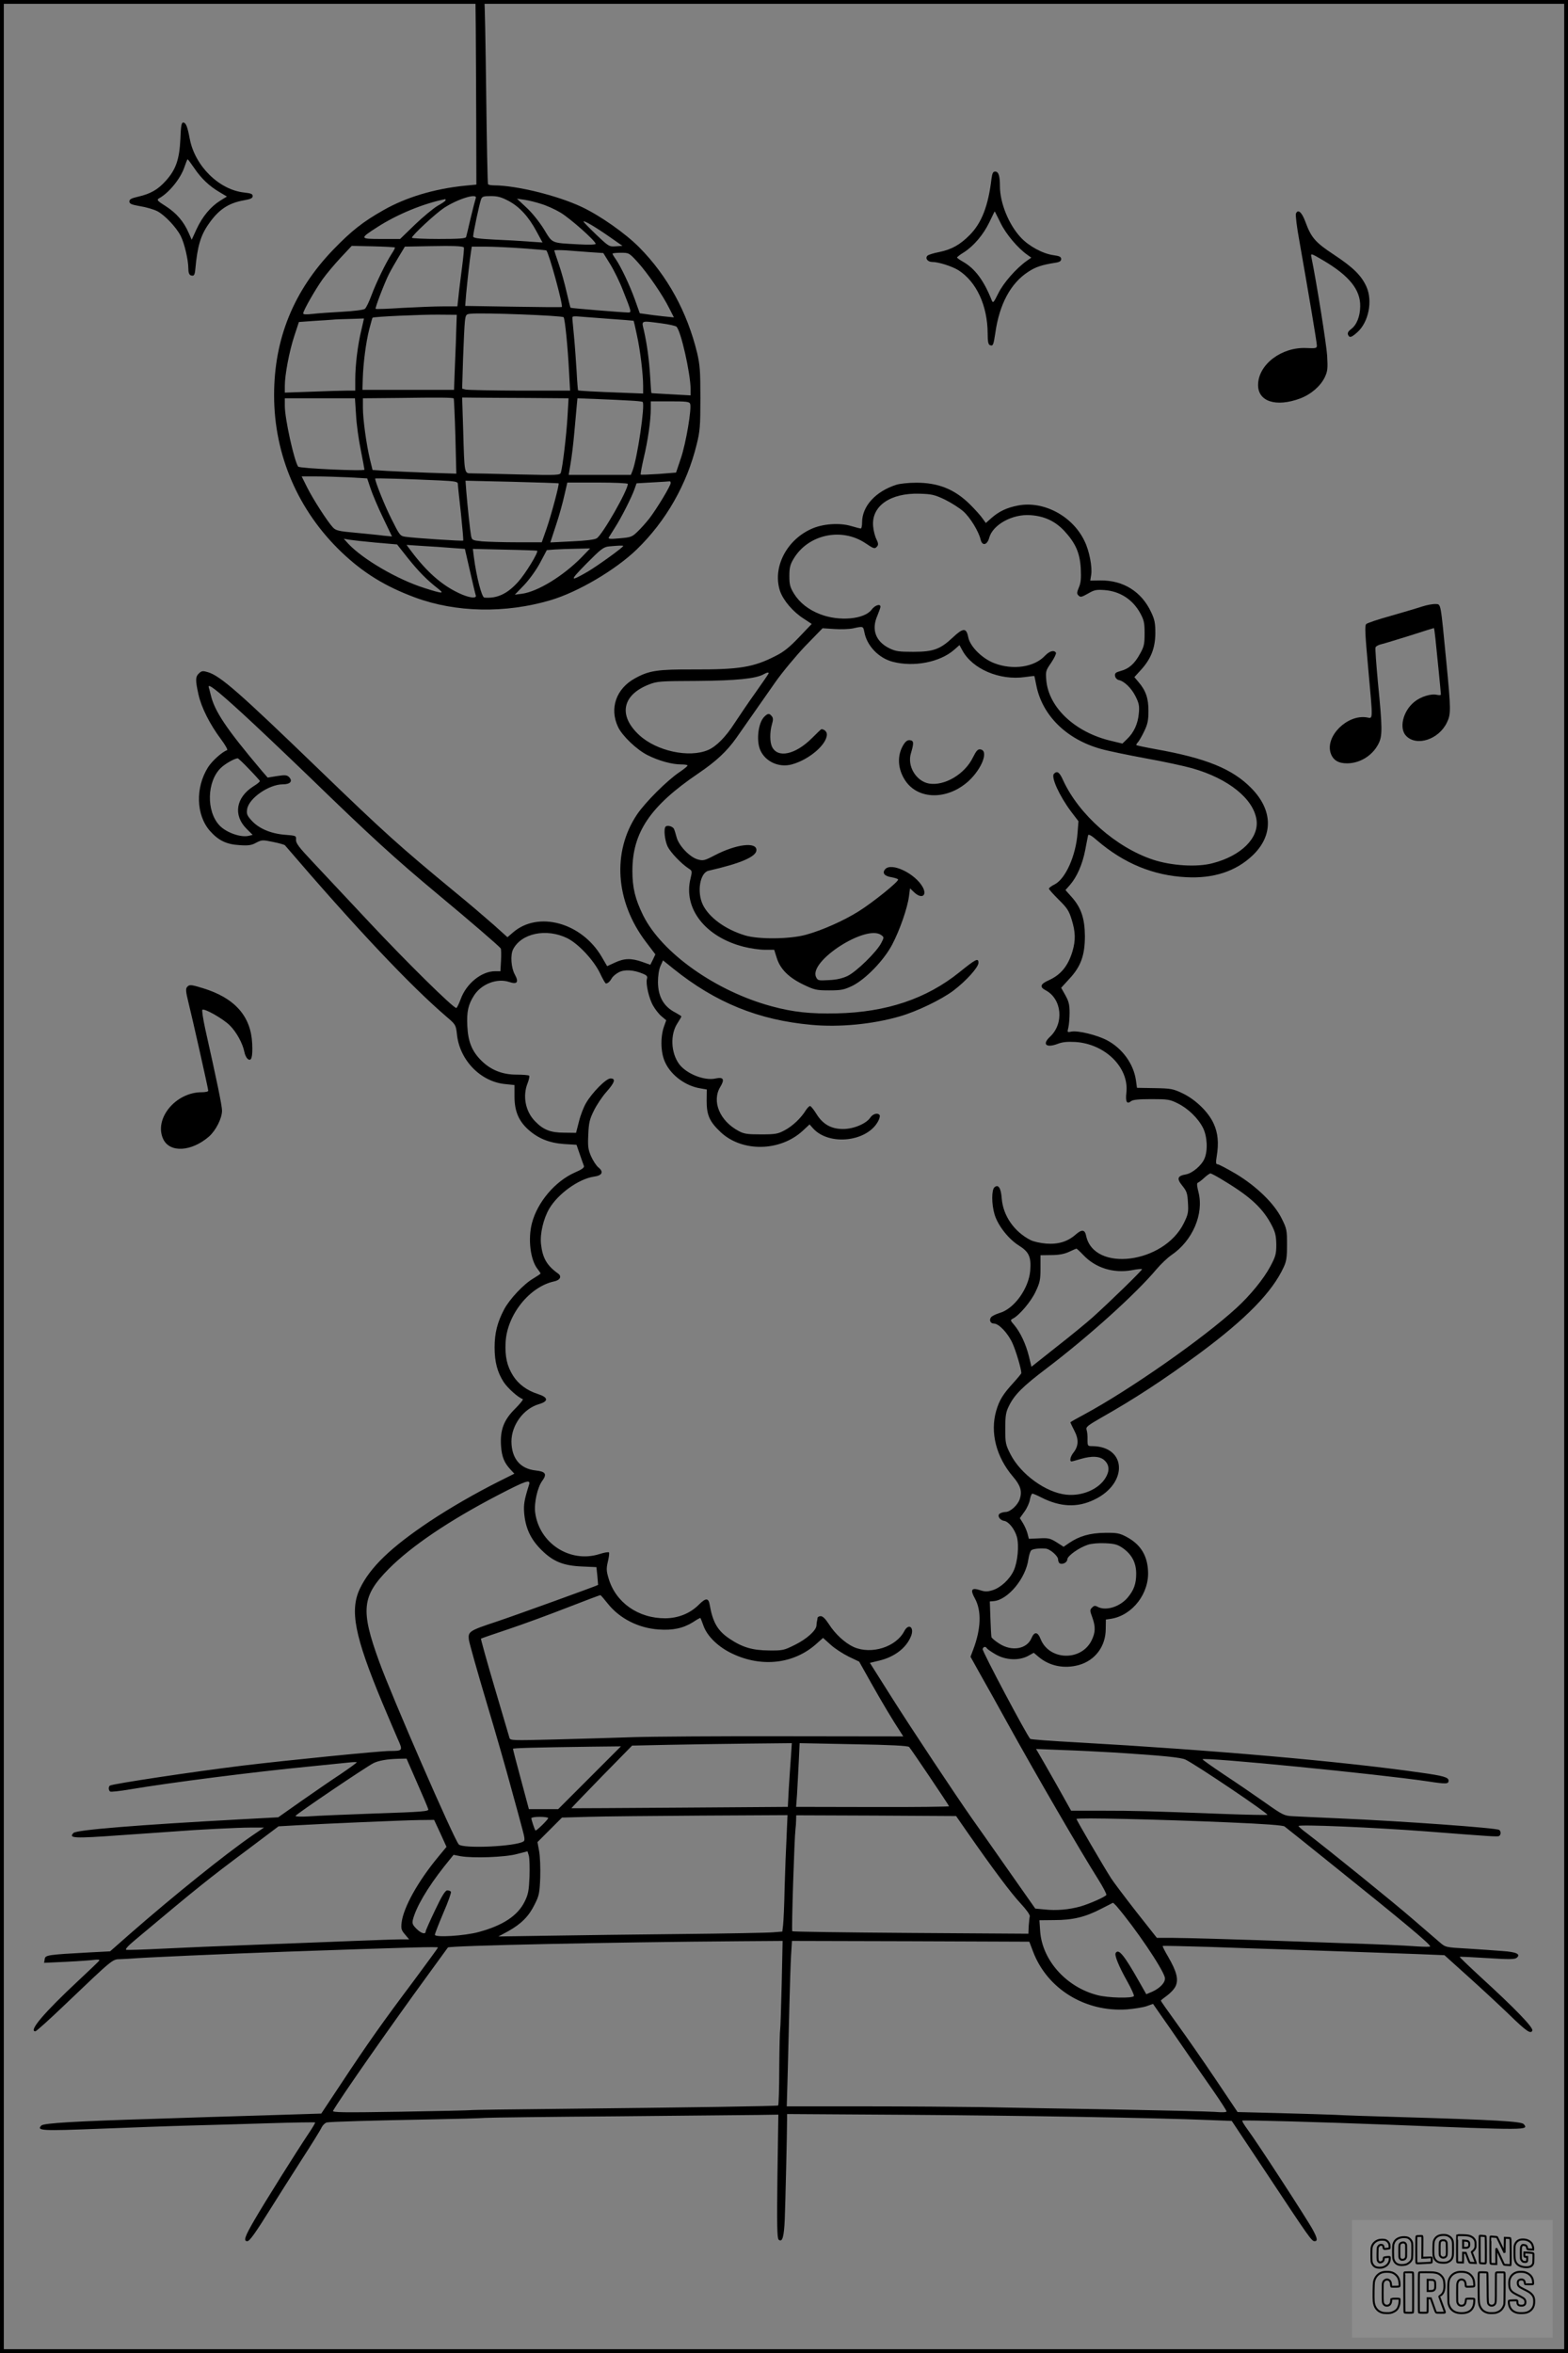 <?xml version="1.0" encoding="UTF-8"?>
<svg xmlns="http://www.w3.org/2000/svg" version="1.0" width="1024pt" height="1536pt" viewBox="0 0 1024 1536" preserveAspectRatio="xMidYMid meet">
  <rect x="0" y="0" width="1024" height="1536" fill="#808080" stroke="none"/>
  <g transform="translate(0.00 0.00) scale(1)">
    <g transform="translate(0,1536) scale(0.1,-0.1)" fill="#000000" stroke="none">
      <path d="M3107 15178 c1 -101 2 -372 3 -603 l1 -420 -73 -7 c-201 -20 -387 -76 -534 -160 -133 -75 -210 -136 -326 -256 -260 -269 -388 -583 -388 -952 0 -390 157 -754 441 -1025 143 -136 285 -223 479 -295 266 -99 591 -105 885 -18 180 53 425 198 563 331 191 185 328 425 392 687 21 84 24 120 24 300 0 177 -3 217 -21 295 -65 268 -194 504 -378 690 -91 92 -258 209 -378 265 -158 74 -423 139 -569 140 -20 0 -39 3 -41 8 -3 4 -8 273 -12 597 -4 325 -9 593 -12 598 -2 4 -16 7 -31 7 l-27 0 2 -182z m0 -1112 c-3 -8 -18 -66 -33 -128 -14 -62 -28 -119 -30 -125 -2 -10 -47 -13 -179 -13 -96 0 -175 4 -175 8 0 15 154 158 210 195 90 59 221 99 207 63z m215 -18 c71 -38 130 -102 182 -199 l39 -72 -89 6 c-49 4 -151 10 -226 13 -109 6 -138 10 -138 21 0 21 41 214 51 240 7 20 15 23 65 23 44 0 69 -7 116 -32z m-412 5 c0 -5 -24 -21 -53 -37 -28 -17 -95 -72 -148 -123 l-96 -93 -123 0 c-143 0 -143 2 -25 78 129 83 301 154 443 182 1 0 2 -3 2 -7z m624 -24 c34 -10 90 -35 125 -56 63 -37 231 -186 231 -205 0 -5 -44 -7 -112 -3 -182 10 -168 4 -226 99 -30 48 -77 107 -114 141 l-62 58 49 -7 c27 -4 76 -16 109 -27z m451 -218 l80 -56 -44 -3 c-42 -3 -46 -1 -126 75 -45 43 -83 82 -84 86 -1 12 78 -35 174 -102z m-1406 -67 c2 -2 -8 -21 -22 -42 -37 -57 -100 -186 -132 -272 -15 -41 -34 -80 -42 -86 -8 -7 -73 -15 -146 -19 -73 -4 -160 -10 -194 -14 -43 -5 -63 -4 -63 3 0 18 79 156 126 222 24 34 77 97 117 140 l74 79 139 -3 c77 -2 141 -5 143 -8z m450 1 c3 -3 -3 -63 -12 -133 -9 -70 -20 -155 -23 -189 l-7 -63 -96 0 c-53 0 -172 -5 -265 -10 -93 -6 -171 -9 -173 -6 -5 5 57 167 87 227 12 24 41 74 63 111 l41 68 156 3 c157 3 220 1 229 -8z m383 -6 c84 -6 154 -12 156 -14 17 -16 111 -360 101 -369 -2 -2 -145 -1 -318 2 l-313 5 6 76 c8 86 24 230 32 279 l5 32 89 0 c49 0 158 -5 242 -11z m440 -25 l88 -6 44 -71 c25 -40 63 -117 84 -172 56 -140 57 -145 35 -145 -46 1 -374 28 -377 31 -2 2 -13 49 -26 103 -12 54 -35 136 -51 182 -16 46 -29 86 -29 89 0 3 33 3 73 1 39 -3 111 -8 159 -12z m313 -66 c65 -72 163 -214 206 -301 l30 -59 -68 7 c-37 4 -88 10 -112 14 l-43 6 -32 90 c-35 97 -93 218 -126 265 -11 15 -20 31 -20 34 0 3 24 6 54 6 54 0 55 -1 111 -62z m-484 -359 c9 -15 27 -195 35 -352 l7 -127 -329 0 c-181 1 -340 4 -353 7 l-23 6 6 196 c4 108 9 217 12 243 5 44 8 47 37 50 80 8 601 -12 608 -23z m-701 -69 c-1 -47 -5 -157 -9 -245 l-6 -160 -299 0 -299 0 2 70 c3 105 21 241 42 324 11 41 20 76 22 77 6 7 321 21 431 20 l119 -1 -3 -85z m995 59 c88 -6 161 -12 163 -13 1 -2 11 -43 21 -92 22 -99 41 -256 41 -333 l0 -50 -127 5 c-196 7 -295 13 -298 16 -1 2 -6 55 -9 118 -4 63 -11 167 -17 230 -13 134 -12 123 -10 131 0 4 18 5 39 3 20 -2 109 -8 197 -15z m-1615 -73 c-24 -97 -40 -231 -40 -323 l0 -73 -57 0 c-32 0 -136 -3 -230 -7 l-173 -6 0 45 c0 71 29 225 62 325 l30 91 96 7 c54 3 108 7 122 8 14 2 66 4 116 5 l91 3 -17 -75z m1961 43 c46 -6 90 -16 96 -21 29 -23 93 -308 93 -409 l0 -40 -127 7 c-71 4 -129 7 -129 8 -1 0 -5 48 -8 106 -7 115 -21 214 -41 303 -16 67 -23 64 116 46z m-1358 -490 c2 -2 7 -114 11 -248 l6 -243 -183 6 c-100 4 -223 9 -273 12 l-91 6 -17 69 c-23 95 -46 262 -46 336 l0 63 223 2 c279 4 365 3 370 -3z m491 3 l259 -2 -7 -122 c-7 -118 -31 -322 -43 -362 -5 -18 -16 -19 -277 -13 -149 4 -288 7 -308 7 -46 0 -45 -6 -53 275 l-7 220 89 -1 c48 0 205 -2 347 -2z m-1129 -109 c3 -60 17 -163 31 -230 13 -67 24 -125 24 -129 0 -11 -424 8 -433 20 -27 41 -87 313 -87 396 l0 50 229 0 229 0 7 -107z m1789 92 c43 -2 81 -6 83 -9 17 -17 -35 -369 -66 -448 l-11 -28 -203 0 -203 0 12 73 c7 39 18 128 24 197 6 69 14 149 16 177 l5 53 132 -5 c73 -3 167 -7 211 -10z m393 -21 c11 -30 -27 -257 -60 -354 l-32 -95 -113 -9 c-62 -4 -115 -6 -118 -4 -2 3 7 52 20 109 27 112 46 245 46 321 l0 48 125 0 c107 0 127 -2 132 -16z m-2229 -480 l120 -7 22 -66 c12 -36 48 -122 81 -190 l59 -123 -53 5 c-28 4 -110 12 -182 19 -115 10 -132 15 -151 35 -36 39 -129 183 -168 261 l-36 72 93 0 c52 0 148 -3 215 -6z m590 -20 c104 -5 122 -8 122 -23 0 -9 9 -95 20 -191 10 -96 17 -176 15 -179 -5 -4 -316 16 -377 25 -35 5 -38 9 -92 117 -44 87 -106 242 -106 263 0 4 218 -3 418 -12z m780 -19 c6 -6 -49 -211 -79 -297 l-31 -88 -162 0 c-88 0 -191 3 -228 6 -65 7 -66 8 -72 38 -6 34 -22 181 -31 290 l-5 68 302 -7 c167 -4 304 -9 306 -10z m732 2 c0 -18 -90 -167 -139 -231 -22 -28 -57 -67 -78 -87 -35 -34 -44 -37 -116 -43 -63 -6 -77 -4 -71 6 4 7 23 36 40 64 41 63 111 202 128 252 l13 37 104 6 c57 3 107 6 112 7 4 1 7 -4 7 -11z m-280 -6 c0 -42 -165 -331 -203 -355 -14 -9 -72 -16 -162 -20 l-141 -7 37 113 c21 62 45 150 55 196 l19 82 197 0 c109 0 198 -4 198 -9z m-1646 -383 l139 -12 72 -91 c70 -87 123 -141 195 -197 45 -35 32 -35 -87 3 -178 56 -403 188 -498 289 l-30 33 35 -6 c19 -3 97 -12 174 -19z m497 -35 l85 -6 33 -144 c18 -79 35 -151 38 -159 9 -24 -46 -17 -112 15 -112 53 -209 139 -311 275 l-29 39 105 -7 c58 -3 144 -9 191 -13z m1119 13 c0 -9 -164 -127 -229 -166 -123 -71 -124 -64 -12 50 95 96 112 109 147 113 65 6 94 7 94 3z m-562 -31 c10 -9 -77 -151 -124 -203 -71 -79 -138 -110 -221 -103 -17 1 -52 138 -68 262 l-7 56 209 -5 c114 -2 210 -6 211 -7z m287 -46 c-120 -121 -284 -221 -386 -235 l-47 -6 62 64 c35 38 79 98 104 146 l43 81 52 4 c29 2 92 4 142 5 l89 2 -59 -61z"></path>
      <path d="M1178 14453 c-6 -132 -29 -200 -95 -273 -52 -58 -99 -85 -181 -104 -44 -10 -57 -17 -57 -31 0 -15 13 -21 70 -31 39 -6 89 -21 111 -32 49 -25 125 -105 154 -162 24 -47 50 -156 50 -213 0 -25 5 -40 15 -44 22 -8 27 0 31 44 13 144 34 216 86 290 64 93 128 137 229 155 46 8 59 14 59 28 0 14 -11 18 -54 23 -165 17 -324 174 -357 352 -15 79 -25 105 -43 105 -11 0 -15 -24 -18 -107z m91 -191 c45 -67 99 -118 166 -157 l47 -28 -44 -27 c-62 -39 -115 -102 -154 -185 l-32 -70 -20 45 c-32 74 -80 129 -148 173 -57 36 -62 42 -46 52 66 36 142 130 167 206 9 27 18 49 20 49 3 0 22 -26 44 -58z"></path>
      <path d="M6475 14193 c-21 -177 -64 -288 -142 -367 -64 -64 -117 -94 -198 -111 -37 -7 -72 -18 -78 -24 -17 -17 1 -41 31 -41 41 0 129 -28 171 -54 118 -75 190 -231 191 -412 0 -54 4 -73 15 -77 20 -8 23 0 35 79 26 187 100 325 214 399 48 32 89 46 179 60 27 4 37 11 37 24 0 14 -11 20 -49 25 -69 9 -161 58 -214 115 -79 84 -137 226 -137 336 0 68 -9 95 -31 95 -14 0 -19 -10 -24 -47z m60 -290 c36 -73 113 -164 175 -207 l25 -18 -30 -21 c-70 -50 -152 -144 -185 -211 -32 -64 -35 -67 -44 -45 -51 129 -110 207 -188 251 -21 12 -38 24 -38 27 0 3 20 19 45 34 64 41 127 115 166 196 19 39 34 71 35 71 1 0 18 -35 39 -77z"></path>
      <path d="M8463 13965 c-3 -10 6 -88 22 -174 61 -346 115 -667 115 -686 0 -18 -5 -20 -68 -17 -162 8 -314 -107 -316 -239 -2 -110 117 -149 275 -90 71 27 131 79 160 137 19 41 21 56 16 143 -5 75 -68 472 -103 643 -5 26 -4 26 81 -24 167 -99 240 -190 238 -298 -1 -66 -23 -121 -59 -148 -18 -13 -25 -25 -21 -36 9 -23 22 -20 60 14 75 66 103 206 60 300 -33 72 -86 124 -208 205 -125 82 -152 113 -190 217 -23 63 -49 86 -62 53z"></path>
      <path d="M5855 12196 c-136 -43 -225 -140 -225 -246 0 -22 -4 -40 -8 -40 -5 0 -33 7 -63 16 -77 23 -187 15 -261 -19 -164 -74 -254 -254 -204 -405 21 -61 85 -137 157 -182 l50 -33 -83 -87 c-62 -65 -100 -96 -153 -122 -144 -74 -237 -89 -533 -88 -237 1 -293 -7 -385 -58 -123 -67 -168 -196 -111 -317 27 -58 121 -148 192 -184 73 -37 160 -61 219 -61 24 0 43 -3 43 -7 0 -5 -24 -24 -52 -43 -82 -55 -224 -197 -278 -277 -164 -245 -141 -568 57 -830 l63 -83 -16 -34 -17 -34 -53 19 c-71 25 -118 24 -179 -5 l-50 -23 -35 60 c-131 225 -417 303 -581 159 l-35 -30 -89 80 c-50 44 -164 142 -255 216 -361 298 -456 383 -890 802 -519 501 -640 607 -722 632 -33 10 -41 9 -58 -7 -24 -22 -25 -44 -4 -138 19 -86 75 -196 146 -291 30 -40 47 -71 41 -73 -32 -11 -97 -69 -124 -111 -84 -133 -79 -312 12 -416 56 -63 108 -88 194 -93 56 -4 78 -1 108 16 37 19 42 19 110 5 40 -8 75 -18 78 -22 462 -539 818 -916 1055 -1119 60 -51 61 -54 68 -114 17 -170 156 -312 318 -326 l58 -6 0 -76 c0 -94 27 -158 90 -215 65 -58 137 -87 233 -94 l82 -5 21 -61 c11 -33 24 -68 27 -76 5 -11 -10 -23 -61 -45 -127 -57 -242 -192 -278 -329 -27 -102 -11 -239 36 -299 11 -14 20 -27 20 -30 0 -3 -21 -17 -46 -32 -64 -37 -156 -135 -192 -203 -44 -83 -62 -155 -62 -247 0 -96 18 -163 60 -228 28 -41 94 -100 124 -110 5 -2 -17 -30 -50 -63 -74 -73 -99 -139 -92 -243 5 -71 21 -110 62 -154 l25 -27 -102 -51 c-153 -77 -318 -172 -452 -261 -254 -170 -388 -299 -455 -439 -67 -142 -34 -309 145 -740 41 -97 87 -206 103 -242 34 -75 33 -77 -53 -77 -64 0 -672 -61 -955 -95 -327 -40 -852 -119 -872 -131 -11 -7 -10 -32 2 -39 5 -3 62 3 127 14 267 45 807 114 1178 150 116 12 231 23 257 26 27 3 48 3 48 1 0 -3 -48 -38 -107 -78 -60 -39 -175 -119 -257 -176 l-149 -105 -241 -13 c-681 -37 -1075 -69 -1096 -89 -34 -35 1 -37 306 -15 165 11 326 23 359 25 134 11 410 25 491 25 l88 0 -75 -51 c-176 -121 -513 -392 -797 -640 l-133 -117 -134 -7 c-275 -15 -290 -17 -293 -44 l-4 -24 149 7 c81 4 163 10 182 13 18 2 32 1 30 -4 -2 -5 -64 -64 -137 -132 -223 -208 -328 -331 -281 -331 6 0 93 78 192 173 320 305 310 297 364 298 27 1 59 3 73 4 64 6 618 31 1015 45 826 29 985 33 985 27 0 -3 -74 -104 -163 -224 -197 -262 -298 -405 -469 -664 l-130 -196 -382 -12 c-209 -6 -525 -16 -701 -22 -523 -16 -728 -28 -745 -44 -33 -34 1 -36 381 -21 206 8 473 18 594 21 121 3 353 10 515 15 162 5 296 7 298 5 2 -2 -18 -36 -46 -77 -78 -117 -283 -443 -350 -559 -63 -108 -74 -139 -47 -139 15 0 53 53 160 225 38 61 124 196 191 301 68 105 129 203 135 218 7 14 22 28 33 31 26 5 298 13 681 20 160 3 319 7 355 10 36 2 421 7 855 10 435 4 850 8 924 9 l134 2 -6 -403 c-4 -318 -2 -404 8 -413 24 -20 35 16 40 136 4 104 15 561 15 652 l0 32 778 -5 c744 -5 1644 -20 1972 -34 l154 -6 233 -350 c274 -414 289 -435 308 -435 21 0 19 18 -12 75 -32 61 -369 579 -425 653 -22 30 -38 56 -35 59 5 5 530 -10 967 -27 904 -36 904 -36 871 4 -15 18 -189 28 -801 46 -190 5 -385 12 -435 15 -49 2 -212 7 -362 11 l-271 7 -145 216 c-80 119 -193 281 -251 361 -58 80 -105 147 -105 150 0 3 18 17 40 33 21 15 47 42 56 61 21 44 7 97 -48 192 -22 37 -38 69 -36 71 2 2 139 -1 303 -6 164 -6 378 -13 474 -16 239 -8 678 -23 889 -31 l174 -7 161 -145 c89 -80 206 -189 261 -242 113 -110 142 -130 152 -105 7 20 -115 146 -335 347 -78 72 -141 132 -139 134 2 2 83 -2 180 -8 142 -9 179 -9 192 2 28 23 -1 38 -93 44 -48 4 -151 11 -229 16 -142 8 -143 8 -182 42 -21 18 -99 85 -173 149 -118 103 -557 458 -696 564 -29 21 -52 42 -52 45 0 12 492 -9 835 -35 424 -33 466 -36 475 -30 13 8 13 32 0 40 -21 13 -632 57 -1045 75 -132 6 -267 12 -301 14 -58 3 -66 7 -185 91 -68 48 -188 130 -267 182 -79 53 -141 97 -139 99 15 15 1150 -97 1468 -144 124 -19 139 -18 139 4 0 22 -33 32 -185 53 -518 74 -1355 147 -2240 197 -165 9 -303 19 -307 23 -21 20 -316 575 -311 587 6 16 19 18 28 4 4 -6 30 -24 58 -40 66 -38 151 -41 210 -10 l38 21 32 -27 c71 -60 167 -79 262 -53 107 30 176 122 176 236 l1 61 34 5 c141 23 252 168 241 317 -6 101 -52 171 -141 218 -45 24 -62 27 -141 26 -96 -1 -167 -21 -234 -67 l-35 -24 -47 30 c-42 26 -54 28 -113 25 l-67 -3 -9 35 c-5 19 -19 50 -30 68 l-20 32 30 42 c17 23 33 59 36 80 4 21 11 38 16 38 5 0 31 -11 58 -25 125 -63 236 -68 347 -14 221 106 211 347 -14 349 -30 0 -31 1 -31 43 1 23 -2 52 -6 63 -6 19 6 28 96 80 211 119 409 248 638 417 307 227 478 402 553 565 18 38 22 65 22 147 0 94 -2 105 -34 169 -48 99 -166 213 -301 294 -58 34 -111 62 -119 62 -11 0 -12 11 -5 53 14 86 8 151 -20 212 -34 76 -119 158 -203 198 -63 30 -77 32 -183 34 l-115 2 -7 51 c-16 106 -88 206 -188 259 -66 35 -190 65 -233 57 -28 -6 -28 -5 -20 27 4 17 8 61 8 97 0 52 -6 75 -28 114 l-27 48 53 58 c76 81 102 155 102 280 -1 114 -24 184 -86 254 l-41 46 30 34 c45 52 81 134 99 227 9 46 17 90 19 97 3 9 25 -4 61 -36 173 -148 365 -227 578 -238 179 -10 326 38 435 142 136 129 133 295 -7 438 -124 127 -296 197 -628 256 -66 12 -122 24 -124 26 -2 2 3 12 12 21 8 10 27 43 41 73 21 44 26 70 26 130 0 82 -17 132 -65 188 l-27 32 42 46 c66 72 94 143 95 239 0 67 -4 90 -28 140 -62 133 -182 208 -330 206 l-67 -1 6 38 c8 50 -12 156 -43 219 -77 164 -268 266 -436 233 -72 -14 -123 -38 -173 -82 l-36 -32 -21 29 c-11 17 -48 58 -82 92 -101 100 -209 143 -354 142 -47 0 -104 -6 -126 -13z m315 -97 c41 -20 96 -55 121 -77 45 -40 100 -130 113 -184 10 -44 43 -37 56 11 23 86 152 157 270 148 89 -6 159 -38 219 -101 74 -80 103 -143 109 -246 3 -65 1 -94 -12 -124 -14 -34 -15 -42 -2 -54 12 -12 20 -10 61 13 41 24 54 27 109 23 100 -8 183 -61 232 -150 25 -46 29 -63 29 -133 0 -70 -4 -87 -30 -133 -35 -65 -73 -98 -126 -112 -33 -9 -40 -15 -37 -33 2 -12 12 -23 23 -26 37 -7 84 -53 111 -107 23 -46 26 -64 21 -113 -6 -66 -32 -123 -76 -165 l-31 -30 -75 18 c-233 55 -406 216 -422 395 -5 58 -4 63 32 115 20 30 34 59 31 65 -13 20 -42 11 -72 -20 -69 -74 -208 -95 -329 -49 -80 30 -160 109 -172 171 -12 62 -33 61 -99 -1 -83 -78 -127 -95 -259 -95 -95 0 -116 3 -157 23 -89 44 -118 121 -79 211 11 27 21 54 21 60 0 22 -37 10 -58 -19 -47 -63 -211 -78 -335 -30 -76 29 -135 75 -172 135 -25 41 -30 59 -30 114 0 54 5 75 27 112 94 160 313 208 470 103 56 -38 61 -39 77 -20 8 10 7 21 -6 47 -9 18 -19 57 -21 85 -11 131 113 217 303 211 80 -2 99 -7 165 -38z m-525 -866 c16 -88 93 -169 185 -193 138 -36 308 -3 401 78 l35 31 19 -35 c65 -121 243 -197 407 -174 34 5 63 8 63 7 1 -1 6 -29 13 -62 39 -196 198 -352 422 -414 41 -12 172 -39 290 -61 118 -21 256 -51 305 -65 237 -67 402 -200 421 -338 16 -118 -101 -234 -287 -282 -101 -27 -267 -17 -389 23 -241 80 -484 294 -587 518 -24 54 -39 64 -60 43 -21 -21 35 -144 112 -247 l48 -63 -6 -77 c-11 -148 -78 -298 -149 -335 -21 -10 -38 -23 -38 -28 0 -5 29 -37 64 -72 55 -54 67 -72 85 -131 25 -81 26 -134 5 -206 -29 -96 -76 -154 -157 -190 -53 -24 -59 -43 -19 -64 107 -56 123 -218 28 -305 -51 -48 -24 -73 49 -46 33 13 64 16 119 13 194 -13 350 -167 332 -330 -7 -61 3 -79 31 -56 11 9 50 13 132 13 106 0 121 -2 171 -27 68 -33 134 -97 166 -160 28 -55 33 -148 10 -201 -18 -44 -78 -95 -120 -103 -57 -10 -63 -27 -25 -74 29 -36 34 -50 37 -111 4 -63 1 -77 -27 -134 -130 -264 -587 -322 -638 -82 -8 41 -28 43 -67 9 -53 -47 -114 -66 -194 -60 -37 3 -83 13 -102 23 -106 54 -179 158 -188 271 -5 69 -22 95 -47 74 -20 -16 -20 -110 0 -177 21 -72 91 -161 158 -203 67 -42 82 -74 75 -165 -10 -117 -105 -249 -200 -276 -23 -7 -48 -19 -55 -27 -15 -18 -6 -42 18 -42 32 0 91 -62 121 -128 23 -51 57 -165 58 -195 0 -4 -24 -33 -53 -65 -66 -72 -91 -112 -111 -181 -41 -141 -1 -301 110 -431 49 -57 60 -95 44 -145 -13 -40 -62 -85 -93 -85 -12 0 -29 -5 -37 -10 -20 -12 -2 -44 28 -48 30 -5 69 -55 83 -105 15 -57 5 -164 -21 -220 -27 -58 -86 -112 -139 -128 -33 -10 -49 -10 -82 1 -55 18 -64 2 -32 -55 44 -80 40 -199 -12 -335 l-17 -45 64 -115 c36 -63 114 -203 173 -310 193 -349 483 -848 597 -1028 32 -51 56 -97 53 -102 -8 -13 -110 -58 -169 -75 -75 -21 -158 -28 -231 -20 l-64 6 -184 262 c-101 144 -204 291 -230 327 -110 157 -389 577 -522 787 l-144 228 62 15 c99 24 175 82 206 158 24 58 -14 89 -43 35 -54 -105 -215 -155 -330 -105 -57 26 -121 84 -163 150 -22 34 -40 52 -53 52 -11 0 -21 -6 -21 -12 -1 -7 -2 -17 -4 -23 -1 -5 -3 -18 -3 -27 -3 -33 -65 -88 -140 -125 -72 -36 -80 -38 -171 -37 -107 1 -172 20 -256 76 -78 52 -110 107 -130 221 -8 47 -25 48 -72 1 -56 -56 -133 -87 -217 -88 -178 -1 -326 103 -372 262 -14 47 -15 63 -4 109 7 29 10 56 7 59 -4 4 -32 -1 -63 -11 -191 -60 -393 70 -419 272 -8 61 15 164 46 206 33 45 22 61 -43 68 -101 11 -157 78 -158 189 0 107 79 215 180 244 64 19 61 44 -7 66 -72 23 -127 64 -162 119 -40 63 -54 126 -49 220 10 179 156 361 316 396 40 8 53 33 26 52 -73 52 -101 101 -111 193 -7 67 16 165 54 230 58 98 192 194 291 209 55 7 67 31 29 61 -13 11 -34 43 -47 72 -19 44 -22 65 -18 142 3 78 9 101 37 157 18 37 55 92 82 122 54 61 62 87 26 87 -29 0 -120 -92 -160 -161 -15 -25 -36 -79 -46 -120 l-19 -74 -78 1 c-89 0 -137 19 -191 76 -62 64 -81 164 -47 248 9 23 13 44 10 48 -4 4 -42 7 -84 7 -92 0 -168 31 -229 92 -61 61 -86 123 -91 224 -5 95 6 142 44 201 48 75 150 114 229 88 53 -18 65 -2 37 49 -24 43 -30 127 -11 164 54 105 217 139 353 73 73 -36 174 -144 215 -230 17 -36 34 -66 38 -66 13 0 27 14 39 35 6 11 26 28 45 38 38 20 97 16 157 -9 27 -11 32 -18 27 -34 -9 -30 13 -129 41 -176 13 -23 37 -54 54 -68 l31 -26 -16 -45 c-23 -70 -20 -170 9 -230 39 -85 134 -155 232 -170 l40 -7 -1 -76 c0 -93 20 -135 92 -203 140 -131 388 -127 536 10 l44 41 24 -27 c106 -115 355 -86 425 50 8 15 12 32 9 37 -11 18 -44 10 -61 -15 -26 -40 -109 -75 -178 -75 -78 0 -133 31 -175 100 -17 27 -35 50 -41 50 -5 0 -17 -12 -27 -27 -31 -51 -87 -104 -138 -131 -45 -24 -60 -27 -155 -27 -89 0 -111 3 -146 22 -124 66 -177 194 -120 288 30 49 21 66 -30 55 -73 -17 -190 30 -238 93 -55 74 -60 194 -12 267 14 22 26 42 26 45 0 2 -17 13 -37 24 -78 39 -115 104 -116 200 0 40 6 81 16 104 l17 38 67 -54 c276 -222 557 -336 903 -367 181 -17 399 4 575 55 112 32 272 109 352 169 83 63 163 152 163 181 0 34 -17 25 -125 -62 -215 -173 -477 -261 -800 -268 -170 -4 -286 8 -425 46 -364 98 -718 348 -840 594 -52 106 -70 180 -70 290 0 251 116 423 430 636 118 80 187 145 248 231 80 114 163 233 252 360 48 69 135 173 198 240 l114 117 76 -5 c42 -3 97 -1 122 4 68 15 67 15 75 -25z m-625 -268 c0 -3 -38 -58 -84 -123 -46 -64 -108 -156 -139 -203 -57 -89 -119 -152 -173 -175 -124 -53 -336 -7 -449 97 -138 127 -113 261 61 330 56 22 73 23 319 24 256 2 382 15 433 44 19 11 32 14 32 6z m-3435 -264 c78 -71 273 -256 435 -412 404 -392 560 -534 836 -764 212 -176 400 -338 414 -356 3 -4 4 -39 2 -78 l-4 -71 -36 0 c-88 -1 -186 -80 -223 -181 -12 -32 -25 -59 -29 -59 -21 0 -325 300 -565 556 -149 159 -318 339 -377 402 -86 91 -106 118 -105 140 2 27 1 27 -75 33 -93 8 -171 42 -218 96 -27 30 -31 42 -26 71 11 71 142 162 233 162 49 0 67 21 40 48 -14 13 -26 14 -78 6 l-61 -10 -39 45 c-232 275 -308 388 -333 496 -4 17 -10 39 -13 49 -8 29 55 -20 222 -173z m42 -362 c38 -39 69 -74 70 -77 2 -4 -17 -20 -42 -35 -115 -73 -133 -189 -45 -277 l40 -40 -25 -6 c-52 -13 -148 21 -192 68 -87 93 -82 287 9 375 29 28 88 61 110 63 4 0 38 -32 75 -71z m6373 -2691 c170 -103 249 -178 306 -288 23 -45 28 -68 29 -125 0 -62 -5 -78 -39 -142 -43 -81 -132 -190 -222 -272 -216 -198 -695 -533 -991 -693 -51 -27 -93 -51 -93 -53 0 -2 12 -26 26 -54 30 -57 28 -101 -6 -144 -20 -25 -27 -57 -12 -57 4 0 29 7 56 15 76 23 132 20 161 -10 30 -29 32 -68 5 -112 -45 -75 -153 -121 -257 -110 -133 14 -297 133 -364 264 -32 63 -34 73 -34 167 0 85 4 108 24 148 36 74 91 128 244 244 277 210 585 488 720 649 28 33 71 74 97 92 138 93 213 268 177 410 -10 39 -12 59 -5 62 6 2 25 16 42 32 17 16 36 29 41 29 6 0 49 -23 95 -52z m-924 -482 c79 -83 195 -119 314 -98 35 7 66 10 68 7 5 -4 -203 -207 -323 -315 -38 -34 -144 -121 -235 -192 l-164 -130 -17 70 c-20 79 -55 154 -95 202 -27 31 -27 33 -8 43 42 22 118 112 147 175 28 59 32 77 32 152 l0 86 71 1 c48 0 85 7 115 21 24 11 46 21 48 21 3 1 24 -19 47 -43z m-3621 -1498 c-31 -98 -36 -129 -32 -183 8 -98 41 -171 111 -241 78 -78 144 -105 271 -110 l90 -4 6 -57 c3 -32 5 -59 5 -59 -2 -4 -541 -199 -661 -239 -181 -60 -189 -65 -183 -119 3 -22 55 -207 116 -411 61 -203 133 -455 161 -560 29 -104 61 -223 72 -264 16 -59 18 -76 7 -82 -53 -33 -394 -48 -422 -19 -31 33 -439 969 -520 1194 -123 338 -113 427 64 606 149 149 393 314 712 480 183 95 215 106 203 68z m3878 -414 c59 -42 87 -95 87 -167 0 -66 -15 -107 -55 -155 -51 -61 -143 -90 -197 -61 -16 9 -24 8 -36 -5 -15 -14 -15 -20 1 -63 23 -64 21 -100 -5 -153 -69 -136 -276 -129 -332 10 -19 49 -41 51 -60 6 -30 -71 -128 -88 -209 -36 -26 16 -49 36 -52 42 -2 7 -5 63 -7 123 l-4 111 25 2 c93 8 210 148 227 274 4 26 12 52 19 58 11 9 49 14 92 11 29 -1 83 -48 83 -71 0 -10 5 -22 10 -25 18 -11 50 6 50 25 0 23 76 77 134 96 24 8 70 12 114 10 62 -3 80 -8 115 -32z m-3364 -362 c77 -97 200 -160 332 -169 92 -7 161 8 225 48 25 17 47 29 48 27 2 -2 11 -25 21 -53 25 -68 98 -138 188 -180 191 -91 401 -67 547 63 l45 40 49 -44 c27 -25 80 -59 118 -78 l69 -33 78 -139 c69 -123 143 -247 194 -324 l16 -25 -772 1 c-425 1 -871 -2 -992 -6 -121 -4 -351 -11 -511 -15 -280 -7 -292 -7 -297 11 -3 11 -47 160 -98 332 -51 172 -90 314 -88 315 2 2 83 30 179 62 96 32 270 96 385 141 116 45 213 82 216 81 4 -1 25 -26 48 -55z m1196 -1004 c-4 -51 -10 -145 -14 -208 l-6 -115 -705 -5 c-388 -3 -706 -4 -708 -4 -2 1 87 93 196 205 l200 204 233 5 c129 3 364 6 522 8 l288 3 -6 -93z m772 68 c10 -9 253 -370 261 -387 1 -3 -223 -6 -498 -5 l-501 1 6 80 c2 44 8 138 11 208 l6 128 352 -7 c239 -4 355 -10 363 -18z m-2087 -201 l-205 -205 -96 0 -95 0 -52 194 c-29 106 -52 196 -52 200 0 5 139 9 520 14 l185 2 -205 -205z m3425 165 c313 -20 440 -32 468 -47 81 -41 541 -352 534 -360 -3 -2 -133 0 -289 6 -500 19 -579 21 -788 21 l-205 0 -94 168 c-52 92 -104 182 -115 201 l-20 34 175 -7 c96 -3 246 -11 334 -16z m-4551 -198 c38 -86 71 -164 73 -173 4 -13 -37 -17 -344 -27 -191 -7 -387 -15 -435 -19 -50 -3 -88 -2 -88 3 0 9 460 320 510 345 32 16 89 26 160 28 l55 1 69 -158z m2413 -349 c-4 -76 -10 -228 -13 -338 -2 -110 -7 -219 -10 -242 l-5 -42 -62 -5 c-34 -3 -305 -8 -602 -11 -297 -3 -686 -8 -865 -11 l-325 -5 65 35 c85 48 134 97 172 175 29 57 32 74 36 175 2 61 -1 138 -7 171 l-11 60 80 80 80 80 173 5 c94 3 426 6 736 8 l564 3 -6 -138z m1180 27 c165 -237 286 -399 348 -465 38 -41 63 -76 60 -85 -2 -8 -5 -37 -7 -64 l-2 -49 -768 5 c-423 3 -771 8 -774 11 -6 5 14 616 21 667 2 14 4 40 4 58 l1 32 522 -2 522 -3 73 -105z m-2737 92 c0 -10 -79 -87 -83 -81 -6 6 -27 70 -27 80 0 5 25 9 55 9 30 0 55 -4 55 -8z m4439 -28 c236 -10 360 -19 370 -27 9 -7 163 -129 341 -273 440 -353 610 -495 610 -510 0 -3 -37 -3 -82 0 -100 7 -255 14 -478 21 -91 3 -228 8 -305 11 -332 12 -737 24 -825 24 l-95 0 -135 171 c-74 95 -148 193 -164 218 -54 85 -226 380 -226 387 0 10 546 -3 989 -22z m-5143 -72 l40 -88 -53 -64 c-133 -160 -228 -331 -240 -429 -5 -41 -2 -51 22 -79 l27 -32 -59 0 c-32 0 -166 -5 -298 -10 -132 -5 -422 -17 -645 -25 -223 -8 -501 -20 -617 -26 -117 -6 -220 -9 -228 -7 -10 2 9 24 57 64 420 352 474 395 735 590 l202 152 123 7 c169 10 682 32 798 34 l95 1 41 -88z m582 -283 c-4 -91 -8 -115 -32 -163 -45 -91 -141 -155 -300 -198 -91 -25 -286 -37 -286 -18 0 7 25 71 55 142 31 71 53 133 50 139 -4 5 -14 9 -24 9 -13 0 -35 -35 -79 -128 -34 -71 -62 -134 -62 -140 0 -22 -31 -13 -61 18 -24 24 -28 34 -23 57 21 84 96 211 204 348 l62 77 46 -9 c81 -14 290 -7 367 14 l70 18 9 -30 c4 -16 6 -78 4 -136z m3833 -191 c124 -145 300 -405 316 -466 7 -29 -27 -68 -81 -93 l-40 -17 -46 81 c-99 175 -135 219 -154 188 -9 -14 20 -86 74 -182 28 -50 48 -94 45 -99 -10 -16 -171 -12 -238 6 -203 52 -360 227 -374 416 l-5 73 98 1 c120 0 202 20 304 73 41 21 77 39 78 40 2 0 12 -9 23 -21z m-2186 -510 c-4 -156 -8 -288 -10 -295 -2 -7 -5 -120 -6 -253 0 -132 -4 -242 -7 -244 -8 -5 -567 -13 -1407 -22 -330 -3 -602 -7 -605 -9 -3 -1 -207 -6 -454 -10 -378 -6 -447 -5 -441 6 52 90 371 546 614 879 74 102 135 186 136 187 6 12 1089 35 1908 41 l278 2 -6 -282z m1641 214 c92 -245 341 -398 614 -379 47 4 105 13 128 21 l42 15 43 -62 c24 -34 94 -134 154 -222 61 -88 149 -216 197 -284 47 -68 86 -128 86 -134 0 -6 -29 -7 -77 -3 -43 3 -341 10 -663 16 -322 5 -704 12 -850 15 -146 2 -494 5 -774 5 l-508 0 6 208 c3 114 8 313 11 442 3 129 8 279 11 333 l6 97 775 -2 775 -3 24 -63z"></path>
      <path d="M4991 10681 c-39 -39 -53 -152 -27 -215 32 -77 122 -119 207 -96 113 31 229 130 229 196 0 18 -17 34 -36 34 -2 0 -29 -26 -61 -58 -109 -109 -226 -134 -262 -55 -14 31 -14 95 0 144 9 30 9 42 -1 54 -16 20 -26 19 -49 -4z"></path>
      <path d="M5900 10498 c-43 -70 -38 -159 13 -235 85 -125 275 -126 412 -2 88 81 133 199 78 207 -17 3 -27 -8 -50 -54 -53 -108 -185 -186 -286 -169 -84 15 -144 114 -118 198 20 67 19 82 -6 85 -16 2 -28 -6 -43 -30z"></path>
      <path d="M4347 9964 c-14 -14 -6 -89 13 -130 20 -40 89 -112 138 -144 22 -14 23 -17 12 -63 -50 -196 95 -383 346 -447 42 -11 105 -20 139 -20 l61 0 17 -54 c23 -73 79 -128 175 -174 71 -34 84 -37 167 -37 79 0 97 4 150 29 86 42 208 167 262 271 49 93 99 237 109 313 l7 53 26 -25 c48 -46 87 -25 58 31 -48 90 -207 167 -247 118 -20 -24 -4 -44 40 -51 22 -4 43 -10 45 -15 8 -11 -167 -152 -259 -209 -97 -61 -240 -124 -343 -152 -105 -29 -310 -31 -398 -4 -128 39 -234 116 -275 200 -40 83 -19 209 37 222 211 48 313 92 313 135 0 55 -132 38 -270 -33 -70 -37 -78 -38 -114 -28 -52 15 -122 89 -137 143 -6 23 -14 49 -18 57 -9 16 -43 25 -54 14z m1408 -708 c19 -14 19 -15 0 -52 -30 -58 -162 -187 -220 -215 -34 -16 -73 -25 -122 -27 -69 -4 -73 -3 -84 21 -47 104 328 345 426 273z"></path>
      <path d="M9285 11400 c-33 -11 -125 -38 -205 -61 -80 -22 -151 -46 -158 -53 -10 -10 -7 -65 13 -286 32 -356 33 -330 -10 -323 -127 20 -271 -123 -235 -233 15 -46 51 -68 109 -67 84 1 164 51 203 127 27 52 26 105 -3 398 -11 120 -19 224 -16 232 3 8 21 17 39 21 18 4 102 30 186 56 84 27 154 49 156 49 2 0 6 -30 10 -67 11 -102 36 -357 36 -367 0 -4 -11 -5 -25 -2 -38 10 -108 -12 -149 -46 -75 -61 -101 -174 -52 -223 69 -69 212 -22 265 88 27 55 27 83 -4 401 -38 390 -34 371 -70 373 -16 1 -57 -6 -90 -17z"></path>
      <path d="M1221 8916 c-9 -11 -7 -32 8 -93 25 -99 131 -570 131 -583 0 -6 -19 -10 -43 -10 -171 0 -313 -174 -251 -306 43 -91 185 -82 299 17 45 40 85 119 85 169 0 32 -34 196 -109 530 -15 69 -24 127 -19 129 19 7 137 -61 178 -102 44 -43 85 -118 96 -174 3 -18 13 -38 21 -45 25 -20 34 10 30 99 -8 179 -113 298 -321 362 -81 25 -90 25 -105 7z"></path>
    </g>
  </g>
  <rect x="0.0" y="0.0" width="1024.0" height="1536.0" fill="none" stroke="black" stroke-width="5"></rect>
  <g transform="translate(882.93 1449.20) scale(0.128)" opacity="1.0">
    <rect x="0" y="0" width="1024.0" height="600.0" fill="white" fill-opacity="0.1"></rect>
    <g transform="translate(0,650) scale(0.1,-0.1)" stroke="none">
      <path fill="none" stroke="#000000" stroke-width="100" d="M4491 5720 c-164 -43 -269 -147 -319 -315 -19 -65 -29 -577 -13 -693 25 -190 116 -310 276 -367 63 -23 284 -32 370 -16 122 22 249 110 294 205 51 104 56 150 56 496 0 341 -4 385 -48 478 -46 100 -156 184 -282 217 -83 21 -241 19 -334 -5z m270 -273 c19 -12 43 -40 54 -62 18 -37 20 -64 23 -320 5 -339 -1 -384 -56 -436 -87 -82 -235 -56 -289 51 -22 43 -23 53 -23 335 0 314 7 370 52 412 34 32 66 42 139 42 53 1 73 -4 100 -22z"></path>
      <path fill="none" stroke="#000000" stroke-width="100" d="M5367 5723 c-4 -3 -7 -311 -7 -683 0 -618 1 -679 17 -691 12 -10 51 -14 152 -14 l136 0 3 248 2 248 67 -3 67 -3 34 -85 c18 -47 58 -152 89 -235 30 -82 63 -158 73 -168 14 -15 40 -19 165 -24 l148 -6 -5 34 c-4 19 -49 143 -102 276 -53 133 -96 246 -96 251 0 6 15 19 33 31 53 33 104 92 134 156 27 57 28 67 27 195 0 115 -4 144 -23 193 -31 80 -76 135 -148 183 -83 56 -166 82 -303 94 -129 11 -453 14 -463 3z m541 -300 c55 -27 77 -73 77 -163 0 -61 -4 -82 -23 -111 -34 -55 -73 -69 -191 -69 l-101 0 0 187 0 186 101 -6 c66 -4 114 -12 137 -24z"></path>
      <path fill="none" stroke="#000000" stroke-width="100" d="M6514 5685 c-4 -9 -5 -320 -2 -690 3 -511 7 -678 16 -687 19 -19 273 -30 291 -13 11 11 13 126 12 675 -1 364 -6 672 -11 685 -11 28 -27 31 -187 40 -99 6 -114 5 -119 -10z"></path>
      <path fill="none" stroke="#000000" stroke-width="100" d="M3355 5683 c-27 -3 -55 -9 -62 -15 -10 -8 -13 -150 -13 -683 0 -592 2 -674 15 -685 12 -10 52 -11 173 -6 362 15 578 29 590 38 8 7 12 46 12 129 0 108 -2 119 -20 129 -11 6 -24 9 -28 7 -4 -3 -103 -8 -221 -12 l-214 -7 5 545 c4 384 2 549 -5 556 -11 11 -120 12 -232 4z"></path>
      <path fill="none" stroke="#000000" stroke-width="100" d="M7067 5654 c-4 -4 -7 -310 -7 -680 0 -625 1 -673 18 -692 15 -18 31 -21 152 -24 l134 -3 -3 400 c-2 277 1 397 8 390 11 -11 153 -311 251 -530 96 -215 128 -281 142 -292 7 -6 82 -14 165 -17 l153 -7 11 28 c14 34 3 1333 -11 1347 -5 5 -70 11 -144 14 l-136 5 -1 -54 c-1 -30 -5 -200 -8 -379 l-6 -325 -73 150 c-40 83 -123 256 -184 385 -61 129 -117 242 -125 252 -11 12 -40 18 -121 22 -59 4 -130 9 -157 12 -28 3 -54 2 -58 -2z"></path>
      <path fill="none" stroke="#000000" stroke-width="100" d="M2507 5614 c-220 -49 -342 -159 -394 -357 -24 -91 -24 -641 0 -740 57 -233 232 -339 510 -310 56 6 127 21 158 33 76 29 187 114 226 174 64 95 67 114 71 505 2 232 -1 371 -8 404 -27 126 -116 235 -228 278 -74 29 -236 35 -335 13z m191 -281 c15 -11 36 -35 47 -54 19 -32 20 -52 20 -349 0 -309 0 -316 -23 -362 -31 -62 -75 -89 -155 -95 -53 -4 -67 -2 -97 19 -19 13 -44 41 -55 63 -19 37 -20 60 -20 350 0 337 2 351 60 405 54 51 169 63 223 23z"></path>
      <path fill="none" stroke="#000000" stroke-width="100" d="M8568 5491 c-133 -43 -219 -134 -262 -280 -13 -45 -16 -107 -16 -343 0 -320 9 -395 60 -506 73 -156 258 -255 506 -269 191 -11 324 47 376 165 19 42 22 70 26 288 4 209 3 242 -11 256 -19 18 -186 38 -347 41 l-105 2 -3 -95 c-1 -52 2 -102 7 -109 6 -10 33 -16 75 -19 l66 -4 0 -105 c0 -98 -1 -105 -26 -130 -23 -23 -31 -25 -99 -21 -64 3 -79 7 -112 34 -21 16 -49 52 -63 80 -25 49 -25 51 -25 324 0 303 6 348 56 402 28 29 32 30 99 26 105 -6 152 -50 167 -158 8 -53 9 -54 48 -62 22 -5 90 -10 150 -11 l110 -2 3 43 c4 52 -30 180 -66 245 -53 99 -179 183 -317 212 -96 20 -226 18 -297 -4z"></path>
      <path fill="none" stroke="#000000" stroke-width="100" d="M1390 5484 c-203 -45 -359 -207 -390 -404 -13 -83 -13 -616 0 -694 20 -123 100 -235 203 -281 98 -45 271 -51 387 -13 211 67 340 238 340 451 0 54 -3 69 -17 74 -24 9 -264 -15 -280 -28 -7 -7 -13 -31 -13 -60 0 -56 -13 -95 -43 -128 -31 -34 -95 -61 -144 -61 -35 0 -48 6 -77 35 -52 52 -58 99 -54 423 3 257 5 280 24 323 42 89 120 132 202 109 53 -14 72 -42 81 -120 11 -90 15 -92 150 -79 62 6 125 15 138 20 25 9 25 10 21 107 -3 82 -9 106 -33 155 -33 68 -97 130 -163 160 -60 27 -235 33 -332 11z"></path>
      <path fill="none" stroke="#000000" stroke-width="100" d="M1600 3845 c-239 -44 -424 -235 -476 -495 -22 -109 -33 -831 -15 -1000 31 -300 174 -492 425 -572 45 -15 100 -21 211 -25 181 -6 263 8 380 66 147 73 214 152 266 311 26 78 32 117 37 219 4 98 2 125 -9 132 -22 14 -393 11 -407 -3 -7 -7 -12 -39 -12 -73 0 -169 -84 -275 -217 -275 -68 0 -110 18 -150 64 -65 73 -68 99 -68 606 0 446 1 456 22 515 78 208 337 201 392 -11 6 -23 13 -75 16 -115 3 -41 10 -78 15 -83 10 -10 289 -10 357 0 63 9 67 18 60 147 -12 210 -62 331 -181 445 -86 82 -165 123 -280 146 -94 19 -261 20 -366 1z"></path>
      <path fill="none" stroke="#000000" stroke-width="100" d="M5376 3840 c-151 -39 -268 -118 -350 -237 -106 -157 -118 -245 -114 -863 4 -463 5 -477 27 -550 33 -106 72 -178 131 -243 123 -135 290 -197 526 -197 326 0 528 127 610 384 34 106 48 339 20 349 -29 12 -386 9 -400 -2 -7 -6 -16 -44 -20 -85 -17 -192 -81 -266 -226 -266 -93 1 -163 55 -197 152 -16 48 -18 92 -18 503 0 437 1 452 22 520 26 81 57 119 121 147 78 35 188 8 237 -56 30 -40 55 -133 55 -206 0 -92 6 -95 157 -92 70 1 161 5 201 8 87 8 88 9 78 158 -12 189 -62 314 -170 422 -76 76 -130 109 -241 144 -102 33 -337 38 -449 10z"></path>
      <path fill="none" stroke="#000000" stroke-width="100" d="M8441 3845 c-204 -45 -357 -196 -406 -402 -24 -99 -17 -331 13 -416 47 -137 141 -225 342 -323 334 -162 396 -203 438 -284 19 -37 23 -57 20 -116 -3 -59 -8 -77 -30 -107 -39 -50 -98 -70 -190 -65 -137 7 -187 57 -188 185 0 95 4 94 -223 86 -106 -3 -198 -10 -204 -16 -17 -13 -17 -107 1 -200 44 -226 196 -375 436 -423 103 -20 339 -15 435 10 199 53 340 189 391 377 21 78 28 222 15 311 -16 115 -56 191 -145 276 -85 81 -145 117 -386 235 -250 122 -298 173 -301 319 -3 109 52 167 164 175 115 8 183 -49 194 -164 3 -32 10 -64 16 -70 10 -14 340 -17 387 -4 24 7 25 9 22 92 -5 150 -54 269 -153 369 -69 70 -189 133 -297 155 -90 18 -265 18 -351 0z"></path>
      <path fill="none" stroke="#000000" stroke-width="100" d="M2710 3833 c-14 -2 -29 -9 -35 -14 -7 -7 -9 -354 -7 -1017 3 -910 5 -1008 20 -1019 20 -16 384 -18 413 -3 19 10 19 32 19 1019 0 923 -1 1010 -16 1022 -13 10 -61 14 -193 16 -97 1 -187 -1 -201 -4z"></path>
      <path fill="none" stroke="#000000" stroke-width="100" d="M3455 3833 c-47 -12 -45 32 -45 -1034 0 -987 0 -1009 19 -1019 12 -6 98 -10 210 -10 159 0 192 3 205 16 14 13 16 61 16 370 l0 355 81 -3 82 -3 88 -245 c49 -135 105 -292 124 -350 20 -58 45 -113 57 -122 18 -16 45 -18 229 -18 184 0 210 2 216 16 7 19 16 -7 -153 448 -74 197 -134 362 -134 366 0 4 23 22 50 40 162 104 228 273 217 560 -8 225 -46 336 -153 450 -104 110 -219 160 -413 179 -101 11 -657 13 -696 4z m721 -409 c64 -48 69 -61 72 -231 4 -176 -7 -223 -59 -267 -43 -36 -89 -46 -216 -46 l-113 0 0 286 0 286 144 -4 c127 -3 148 -5 172 -24z"></path>
      <path fill="none" stroke="#000000" stroke-width="100" d="M6510 3834 c-51 -11 -50 7 -50 -683 1 -672 7 -842 35 -951 45 -175 148 -311 289 -380 117 -58 200 -73 376 -68 124 4 156 9 225 32 108 37 176 79 246 153 61 66 117 169 140 258 9 37 13 248 16 831 4 727 3 782 -13 795 -13 11 -57 14 -204 14 -171 0 -190 -2 -209 -19 -21 -19 -21 -19 -21 -746 0 -782 0 -782 -52 -861 -64 -95 -228 -106 -302 -19 -61 73 -60 64 -66 877 -4 562 -8 745 -17 754 -13 13 -341 23 -393 13z"></path>
    </g>
  </g>
</svg>
